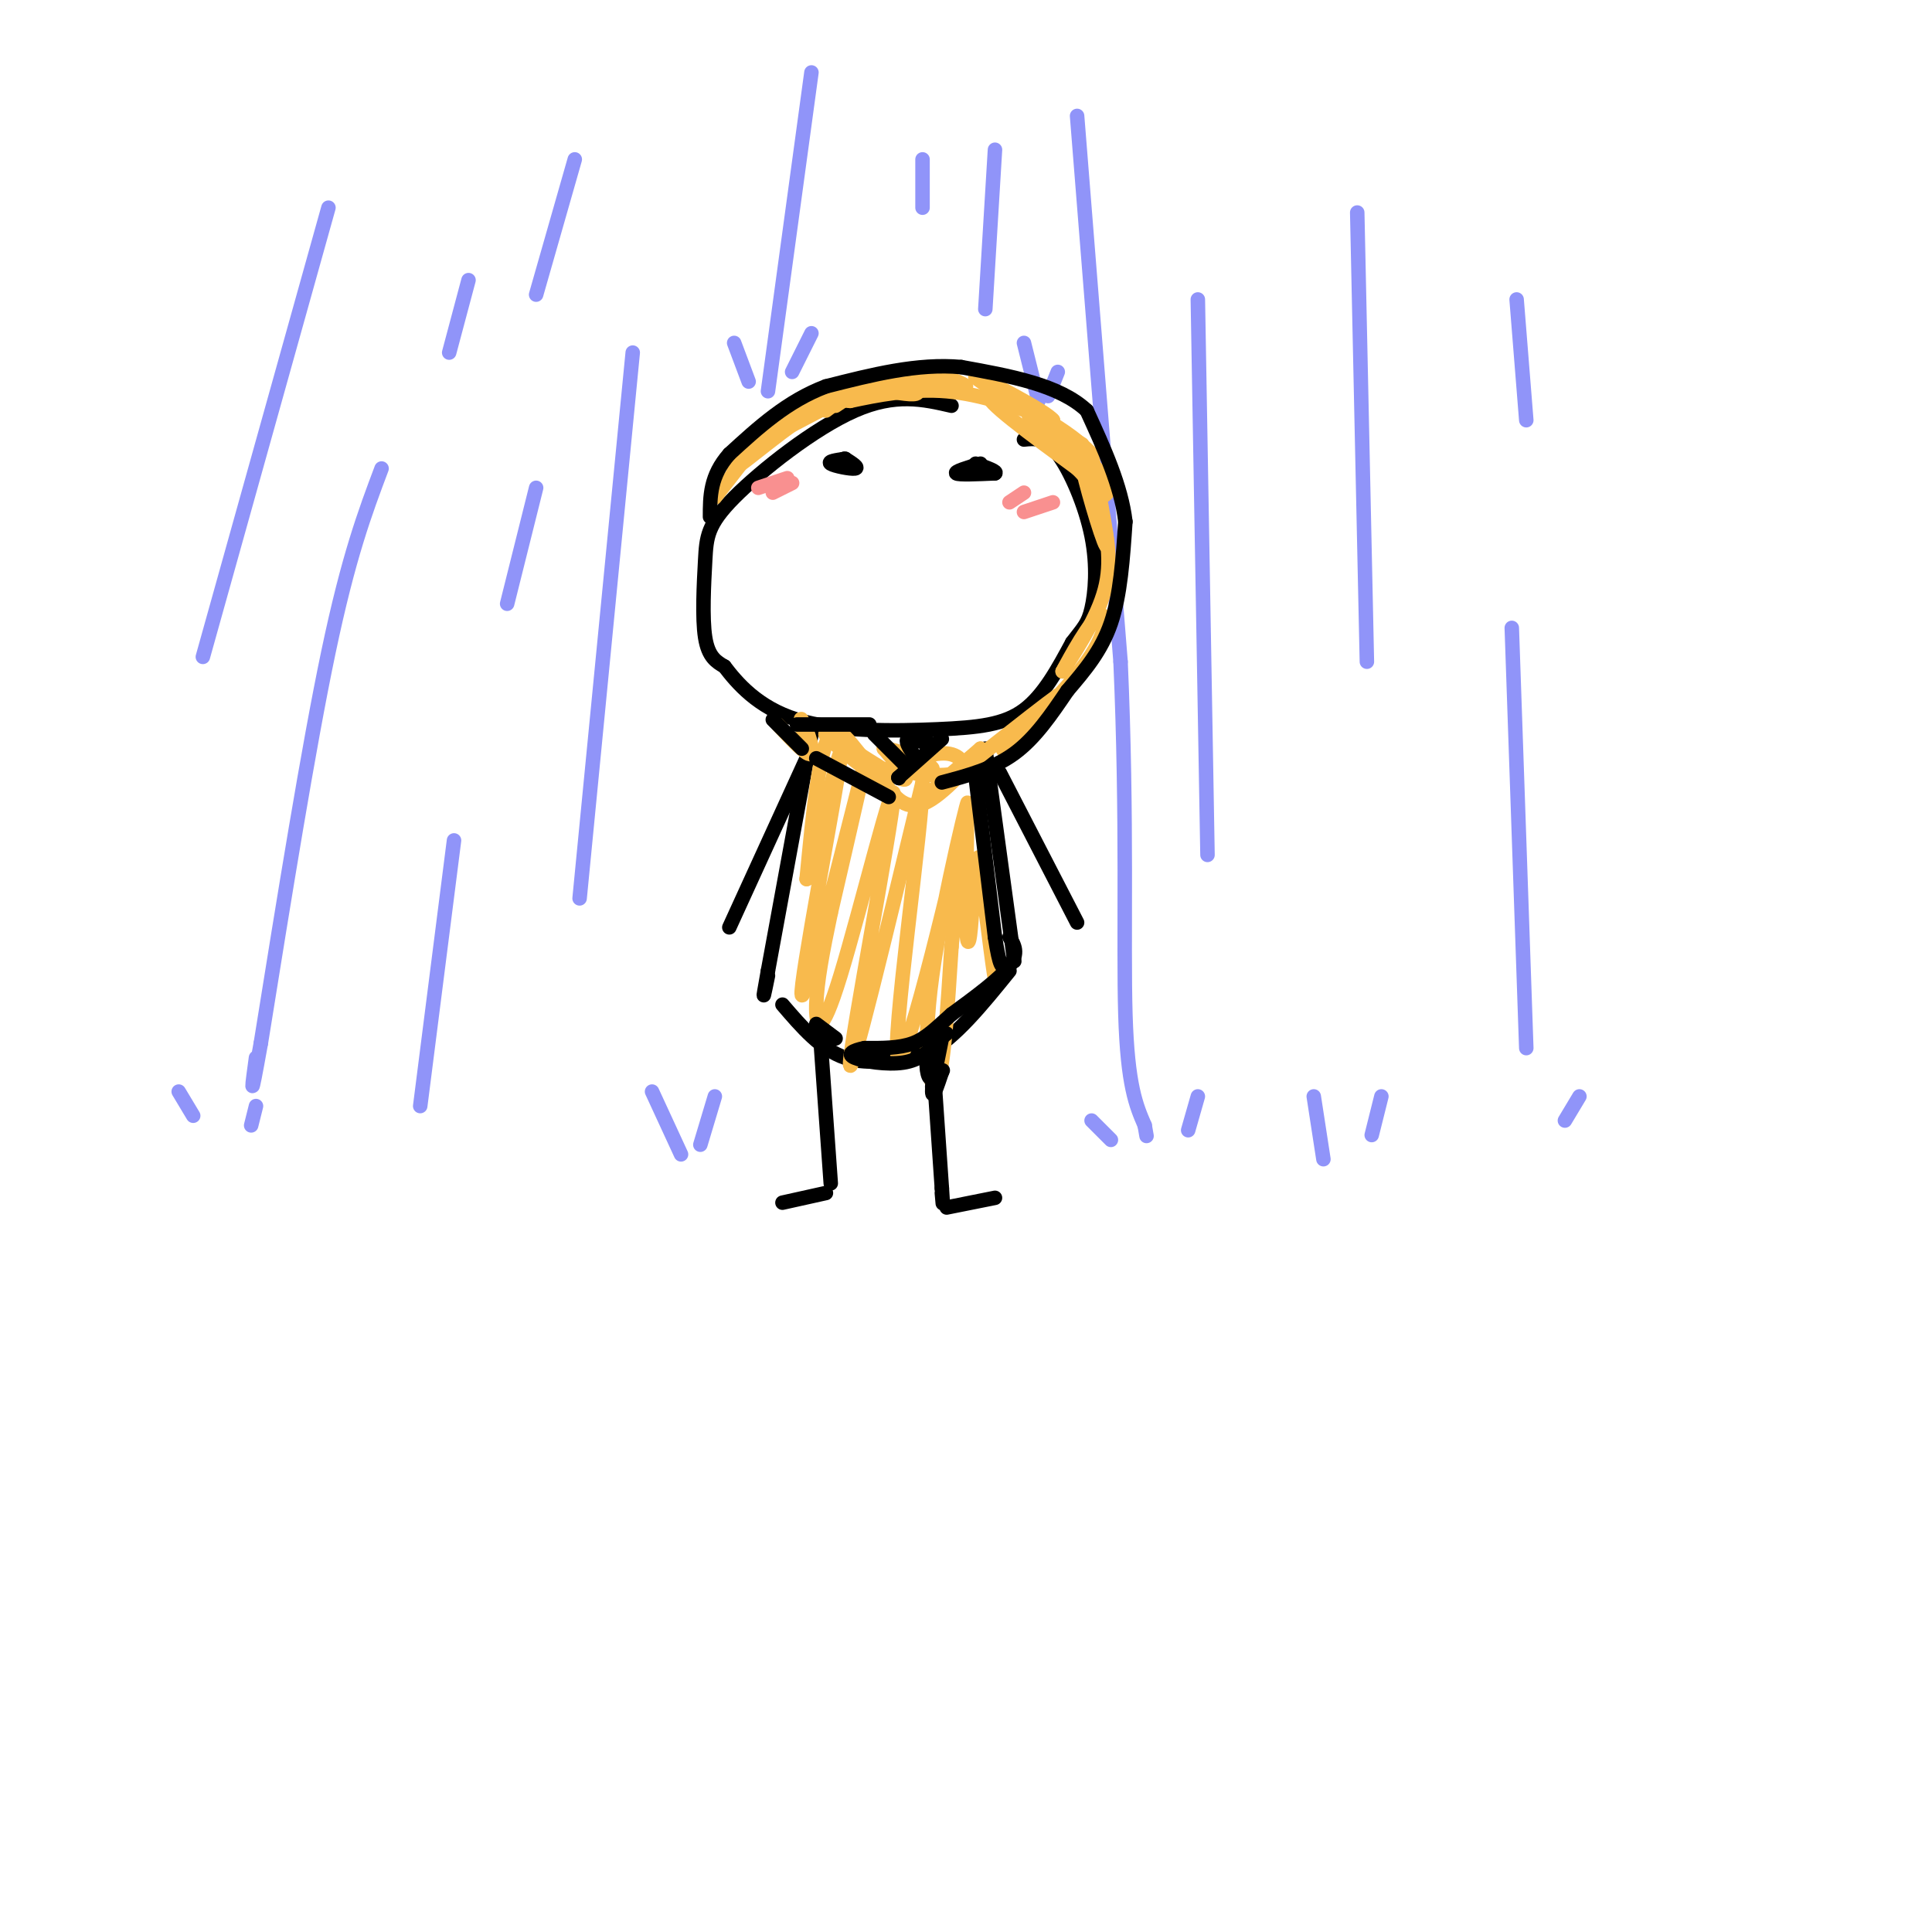 <svg viewBox='0 0 400 400' version='1.1' xmlns='http://www.w3.org/2000/svg' xmlns:xlink='http://www.w3.org/1999/xlink'><g fill='none' stroke='rgb(0,0,0)' stroke-width='3' stroke-linecap='round' stroke-linejoin='round'><path d='M197,84c-5.797,-1.340 -11.595,-2.679 -20,1c-8.405,3.679 -19.418,12.378 -25,18c-5.582,5.622 -5.734,8.167 -6,13c-0.266,4.833 -0.648,11.952 0,16c0.648,4.048 2.324,5.024 4,6'/><path d='M150,138c2.514,3.279 6.797,8.477 15,11c8.203,2.523 20.324,2.372 29,2c8.676,-0.372 13.907,-0.963 18,-4c4.093,-3.037 7.046,-8.518 10,-14'/><path d='M222,133c2.364,-3.104 3.273,-3.863 4,-7c0.727,-3.137 1.273,-8.652 0,-15c-1.273,-6.348 -4.364,-13.528 -7,-17c-2.636,-3.472 -4.818,-3.236 -7,-3'/><path d='M175,95c-1.867,0.267 -3.733,0.533 -3,1c0.733,0.467 4.067,1.133 5,1c0.933,-0.133 -0.533,-1.067 -2,-2'/><path d='M175,95c-0.500,-0.167 -0.750,0.417 -1,1'/><path d='M203,96c-2.750,0.833 -5.500,1.667 -5,2c0.500,0.333 4.250,0.167 8,0'/><path d='M206,98c0.667,-0.333 -1.667,-1.167 -4,-2'/><path d='M168,152c0.000,0.000 -9.000,49.000 -9,49'/><path d='M159,201c-1.500,8.333 -0.750,4.667 0,1'/><path d='M162,208c4.000,4.667 8.000,9.333 13,11c5.000,1.667 11.000,0.333 17,-1'/><path d='M192,218c5.667,-3.000 11.333,-10.000 17,-17'/><path d='M204,155c0.000,0.000 6.000,44.000 6,44'/><path d='M170,217c0.000,0.000 2.000,28.000 2,28'/><path d='M193,217c0.000,0.000 2.000,29.000 2,29'/><path d='M195,246c0.333,5.000 0.167,3.000 0,1'/><path d='M171,247c0.000,0.000 -9.000,2.000 -9,2'/><path d='M196,250c0.000,0.000 10.000,-2.000 10,-2'/><path d='M167,157c0.000,0.000 -16.000,35.000 -16,35'/><path d='M207,160c0.000,0.000 16.000,31.000 16,31'/></g>
<g fill='none' stroke='rgb(144,148,249)' stroke-width='3' stroke-linecap='round' stroke-linejoin='round'><path d='M168,15c0.000,0.000 -9.000,66.000 -9,66'/><path d='M155,79c0.000,0.000 -3.000,-8.000 -3,-8'/><path d='M164,77c0.000,0.000 4.000,-8.000 4,-8'/><path d='M223,24c0.000,0.000 9.000,113.000 9,113'/><path d='M232,137c1.444,32.778 0.556,58.222 1,73c0.444,14.778 2.222,18.889 4,23'/><path d='M237,233c0.667,3.833 0.333,1.917 0,0'/><path d='M230,236c0.000,0.000 -4.000,-4.000 -4,-4'/><path d='M246,234c0.000,0.000 2.000,-7.000 2,-7'/><path d='M131,73c0.000,0.000 -11.000,113.000 -11,113'/><path d='M111,101c0.000,0.000 -6.000,24.000 -6,24'/><path d='M248,62c0.000,0.000 2.000,115.000 2,115'/><path d='M206,31c0.000,0.000 -2.000,33.000 -2,33'/><path d='M191,33c0.000,0.000 0.000,10.000 0,10'/><path d='M215,83c0.000,0.000 -3.000,-12.000 -3,-12'/><path d='M217,82c0.000,0.000 2.000,-5.000 2,-5'/><path d='M141,239c0.000,0.000 -6.000,-13.000 -6,-13'/><path d='M145,237c0.000,0.000 3.000,-10.000 3,-10'/><path d='M274,240c0.000,0.000 -2.000,-13.000 -2,-13'/><path d='M284,235c0.000,0.000 2.000,-8.000 2,-8'/><path d='M94,174c0.000,0.000 -7.000,55.000 -7,55'/><path d='M281,44c0.000,0.000 2.000,93.000 2,93'/><path d='M119,33c0.000,0.000 -8.000,28.000 -8,28'/><path d='M79,97c-3.417,9.083 -6.833,18.167 -11,38c-4.167,19.833 -9.083,50.417 -14,81'/><path d='M54,216c-2.500,14.000 -1.750,8.500 -1,3'/><path d='M313,130c0.000,0.000 3.000,87.000 3,87'/><path d='M324,232c0.000,0.000 3.000,-5.000 3,-5'/><path d='M40,231c0.000,0.000 -3.000,-5.000 -3,-5'/><path d='M52,233c0.000,0.000 1.000,-4.000 1,-4'/><path d='M97,58c0.000,0.000 -4.000,15.000 -4,15'/><path d='M68,43c0.000,0.000 -26.000,93.000 -26,93'/><path d='M314,62c0.000,0.000 2.000,25.000 2,25'/></g>
<g fill='none' stroke='rgb(248,186,77)' stroke-width='3' stroke-linecap='round' stroke-linejoin='round'><path d='M176,82c0.000,0.000 -3.000,2.000 -3,2'/><path d='M171,85c5.022,-3.778 10.044,-7.556 16,-8c5.956,-0.444 12.844,2.444 13,3c0.156,0.556 -6.422,-1.222 -13,-3'/><path d='M187,77c-9.006,3.102 -25.022,12.357 -27,13c-1.978,0.643 10.083,-7.327 18,-10c7.917,-2.673 11.691,-0.049 12,1c0.309,1.049 -2.845,0.525 -6,0'/><path d='M184,81c-2.874,-0.274 -7.059,-0.960 -14,3c-6.941,3.960 -16.638,12.566 -18,13c-1.362,0.434 5.611,-7.305 11,-11c5.389,-3.695 9.195,-3.348 13,-3'/><path d='M176,83c5.489,-1.178 12.711,-2.622 20,-2c7.289,0.622 14.644,3.311 22,6'/><path d='M218,87c-1.111,-1.689 -14.889,-8.911 -16,-9c-1.111,-0.089 10.444,6.956 22,14'/><path d='M224,92c0.095,0.226 -10.667,-6.208 -11,-6c-0.333,0.208 9.762,7.060 14,11c4.238,3.940 2.619,4.970 1,6'/><path d='M228,103c-1.083,-1.893 -4.292,-9.625 -4,-7c0.292,2.625 4.083,15.607 5,17c0.917,1.393 -1.042,-8.804 -3,-19'/><path d='M226,94c-5.933,-6.289 -19.267,-12.511 -21,-12c-1.733,0.511 8.133,7.756 18,15'/><path d='M223,97c3.750,3.679 4.125,5.375 5,9c0.875,3.625 2.250,9.179 1,15c-1.250,5.821 -5.125,11.911 -9,18'/><path d='M220,139c0.008,0.070 4.528,-8.754 7,-11c2.472,-2.246 2.896,2.088 -2,9c-4.896,6.912 -15.113,16.404 -17,18c-1.887,1.596 4.557,-4.702 11,-11'/><path d='M219,144c-4.778,3.400 -22.222,17.400 -27,21c-4.778,3.600 3.111,-3.200 11,-10'/><path d='M203,155c-0.333,1.067 -6.667,8.733 -11,11c-4.333,2.267 -6.667,-0.867 -9,-4'/><path d='M183,162c-5.036,-3.488 -13.125,-10.208 -12,-10c1.125,0.208 11.464,7.345 15,9c3.536,1.655 0.268,-2.173 -3,-6'/><path d='M183,155c2.186,-0.062 9.152,2.782 10,4c0.848,1.218 -4.422,0.811 -4,1c0.422,0.189 6.537,0.974 9,0c2.463,-0.974 1.275,-3.707 -2,-4c-3.275,-0.293 -8.638,1.853 -14,4'/><path d='M182,160c-4.178,-2.489 -7.622,-10.711 -10,-8c-2.378,2.711 -3.689,16.356 -5,30'/><path d='M167,182c1.507,-4.778 7.775,-31.724 7,-25c-0.775,6.724 -8.593,47.118 -8,49c0.593,1.882 9.598,-34.748 12,-44c2.402,-9.252 -1.799,8.874 -6,27'/><path d='M172,189c-1.681,7.959 -2.884,14.356 -3,19c-0.116,4.644 0.856,7.533 5,-6c4.144,-13.533 11.462,-43.490 11,-37c-0.462,6.490 -8.703,49.426 -9,55c-0.297,5.574 7.352,-26.213 15,-58'/><path d='M191,162c0.223,7.467 -6.719,55.133 -5,57c1.719,1.867 12.100,-42.067 14,-51c1.900,-8.933 -4.681,17.133 -7,34c-2.319,16.867 -0.377,24.533 1,22c1.377,-2.533 2.188,-15.267 3,-28'/><path d='M197,196c1.155,-11.729 2.543,-27.051 3,-28c0.457,-0.949 -0.019,12.475 0,20c0.019,7.525 0.531,9.151 1,4c0.469,-5.151 0.896,-17.079 2,-14c1.104,3.079 2.887,21.165 3,24c0.113,2.835 -1.443,-9.583 -3,-22'/><path d='M203,180c-0.500,-2.667 -0.250,1.667 0,6'/><path d='M155,94c0.000,0.000 -7.000,9.000 -7,9'/><path d='M161,150c3.200,3.444 6.400,6.889 7,6c0.600,-0.889 -1.400,-6.111 -2,-7c-0.600,-0.889 0.200,2.556 1,6'/></g>
<g fill='none' stroke='rgb(0,0,0)' stroke-width='3' stroke-linecap='round' stroke-linejoin='round'><path d='M195,162c5.333,-1.417 10.667,-2.833 15,-6c4.333,-3.167 7.667,-8.083 11,-13'/><path d='M221,143c3.578,-4.200 7.022,-8.200 9,-14c1.978,-5.800 2.489,-13.400 3,-21'/><path d='M233,108c-0.833,-7.333 -4.417,-15.167 -8,-23'/><path d='M225,85c-5.667,-5.333 -15.833,-7.167 -26,-9'/><path d='M199,76c-9.000,-0.833 -18.500,1.583 -28,4'/><path d='M171,80c-8.000,3.000 -14.000,8.500 -20,14'/><path d='M151,94c-4.000,4.500 -4.000,8.750 -4,13'/><path d='M160,149c0.000,0.000 6.000,6.000 6,6'/><path d='M165,150c0.000,0.000 15.000,0.000 15,0'/><path d='M169,157c0.000,0.000 15.000,8.000 15,8'/><path d='M181,152c0.000,0.000 6.000,6.000 6,6'/><path d='M186,161c0.000,0.000 0.100,0.100 0.1,0.1'/><path d='M186,161c0.000,0.000 9.000,-8.000 9,-8'/><path d='M193,154c0.000,0.000 -5.000,-1.000 -5,-1'/><path d='M188,153c-0.667,0.333 0.167,1.667 1,3'/><path d='M202,161c0.000,0.000 4.000,33.000 4,33'/><path d='M206,194c1.000,6.500 1.500,6.250 2,6'/><path d='M209,194c1.000,1.667 2.000,3.333 0,6c-2.000,2.667 -7.000,6.333 -12,10'/><path d='M197,210c-3.200,2.844 -5.200,4.956 -8,6c-2.800,1.044 -6.400,1.022 -10,1'/><path d='M179,217c-2.512,0.500 -3.792,1.250 -2,2c1.792,0.750 6.655,1.500 10,1c3.345,-0.500 5.173,-2.250 7,-4'/><path d='M196,214c-1.762,1.400 -3.525,2.801 -4,5c-0.475,2.199 0.337,5.198 1,4c0.663,-1.198 1.179,-6.592 1,-6c-0.179,0.592 -1.051,7.169 -1,9c0.051,1.831 1.026,-1.085 2,-4'/><path d='M195,222c0.333,-0.667 0.167,-0.333 0,0'/><path d='M195,215c0.000,0.000 -2.000,10.000 -2,10'/><path d='M173,215c0.000,0.000 -4.000,-3.000 -4,-3'/></g>
<g fill='none' stroke='rgb(249,144,144)' stroke-width='3' stroke-linecap='round' stroke-linejoin='round'><path d='M163,99c0.000,0.000 -6.000,2.000 -6,2'/><path d='M164,100c0.000,0.000 -4.000,2.000 -4,2'/><path d='M212,102c0.000,0.000 -3.000,2.000 -3,2'/><path d='M218,104c0.000,0.000 -6.000,2.000 -6,2'/></g>
</svg>